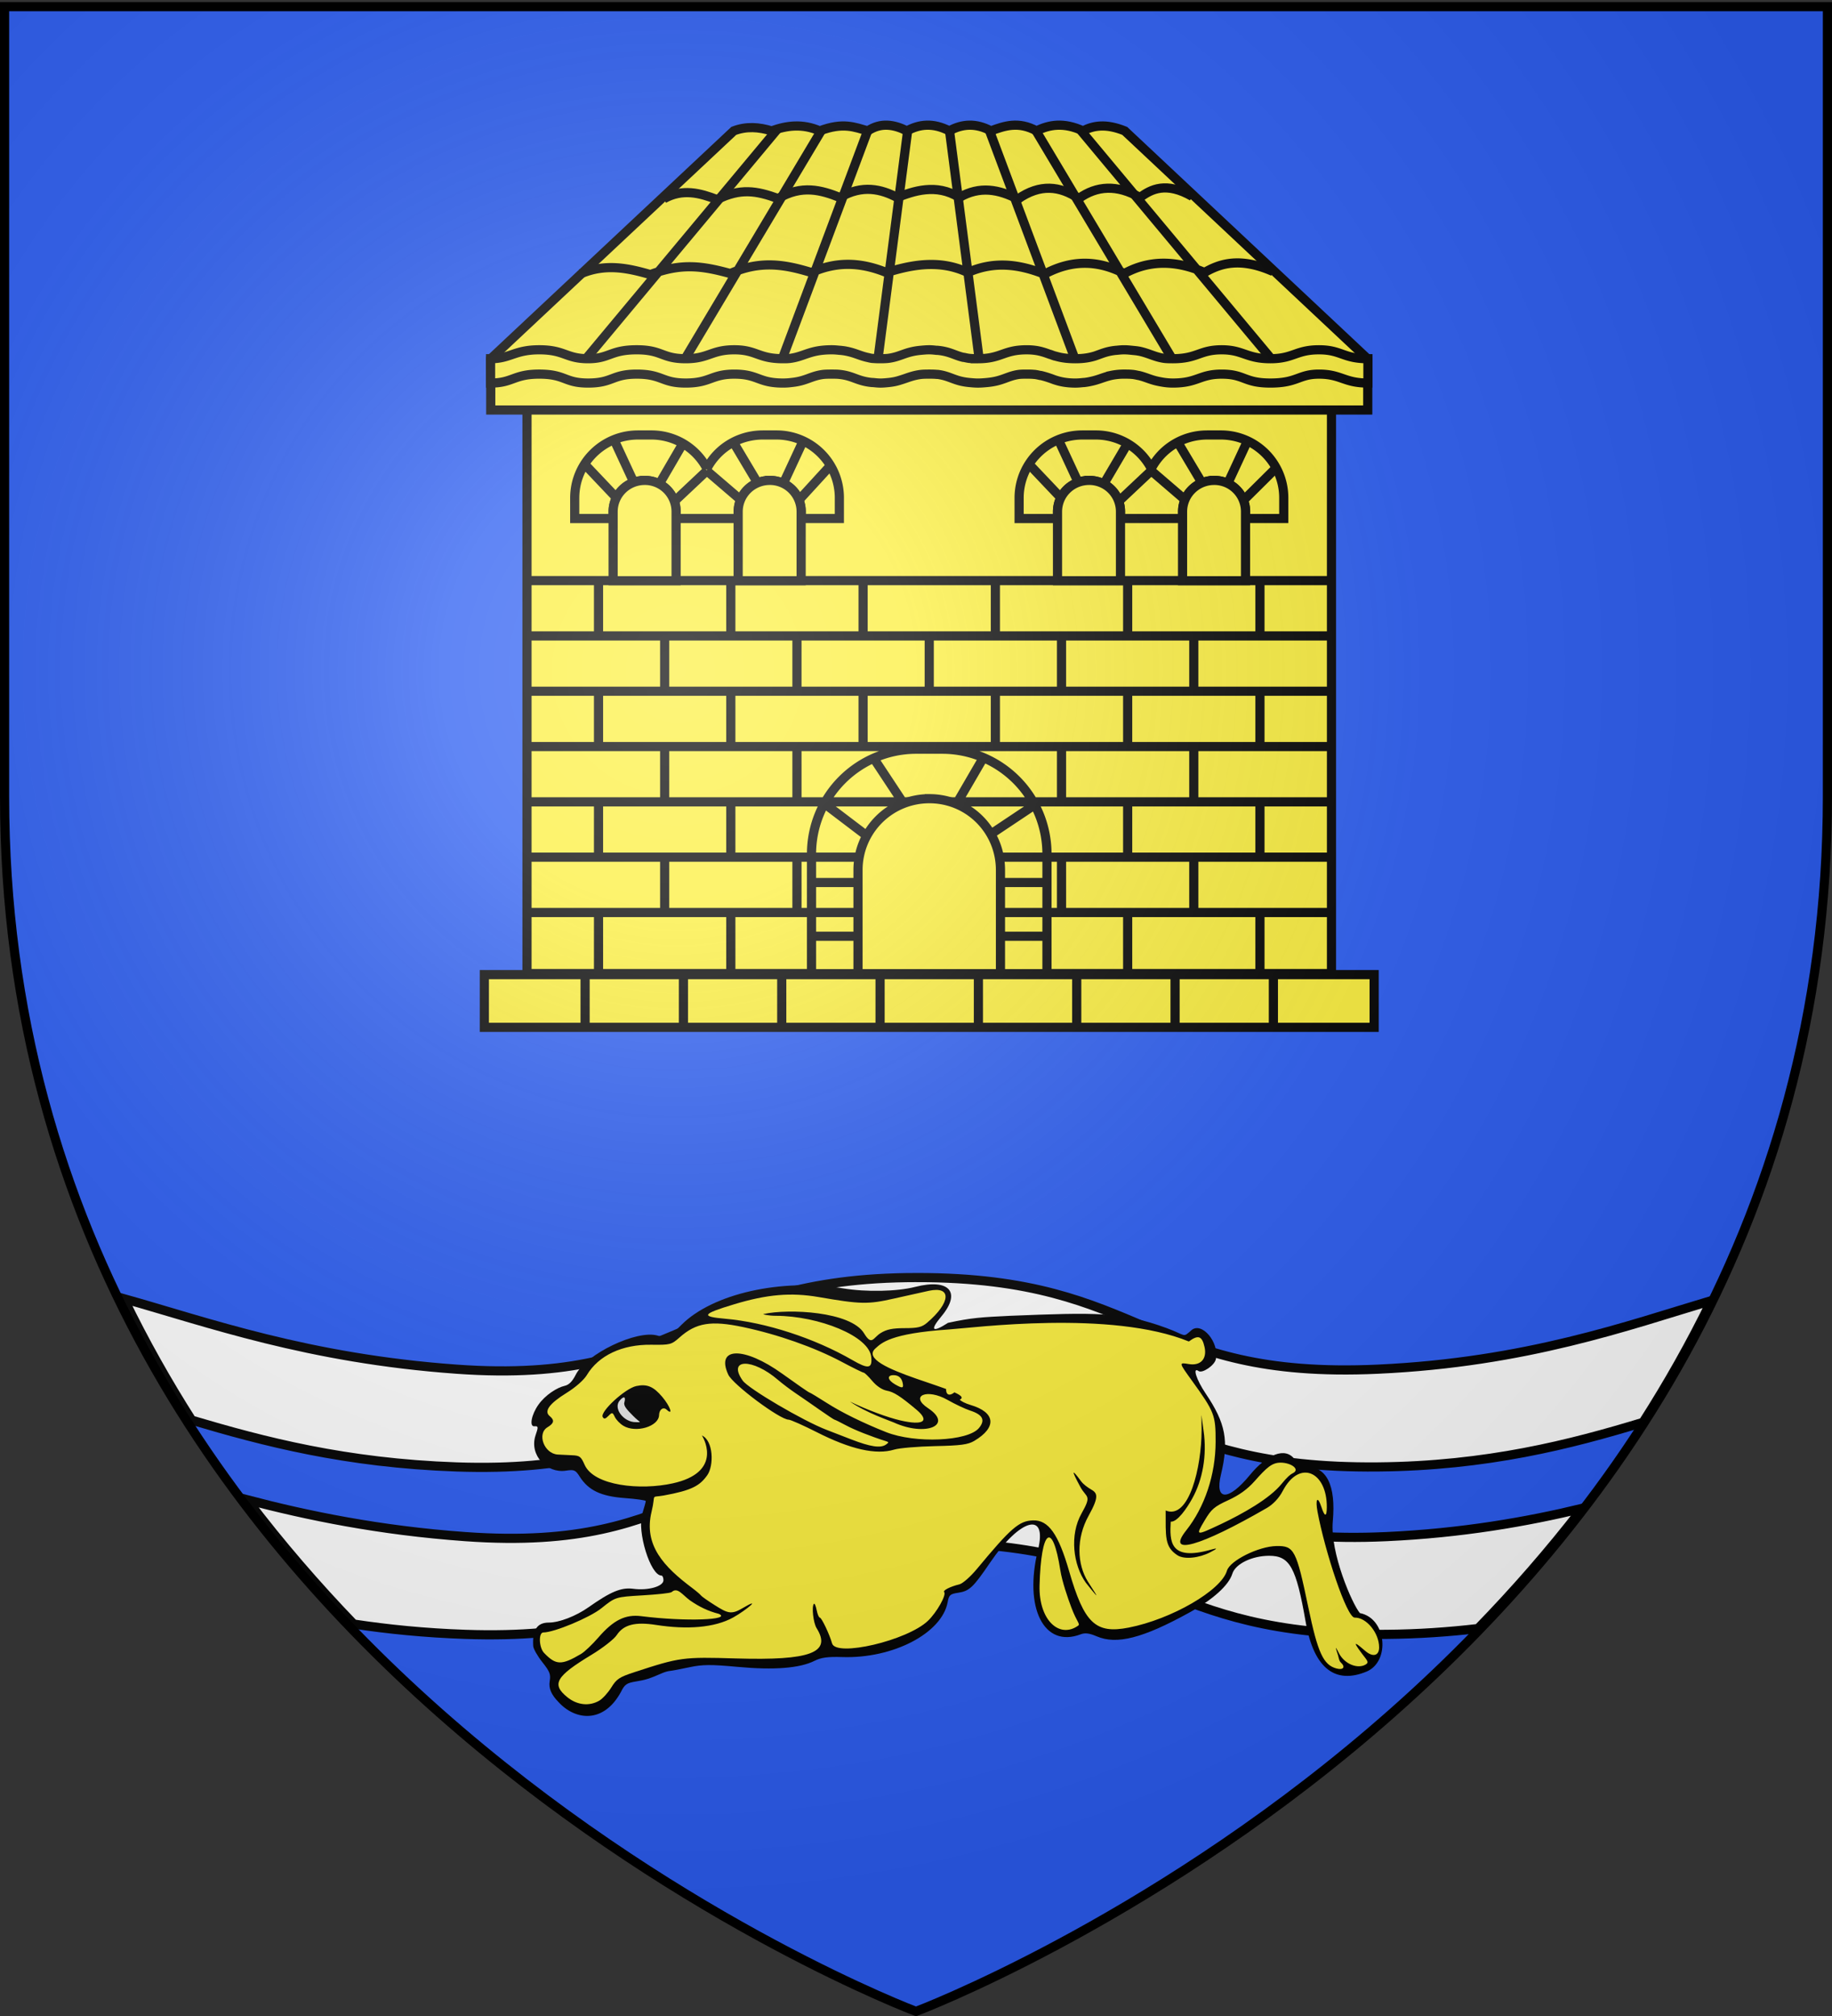 <svg xmlns="http://www.w3.org/2000/svg" xmlns:xlink="http://www.w3.org/1999/xlink" width="600" height="660" version="1.0"><rect width="100%" height="100%" fill="#333333" stroke="none"/><desc>Flag of Canton of Valais (Wallis)</desc><defs><g id="c"><path id="b" d="M0 0v1h.5z" transform="rotate(18 3.157 -.5)"/><use xlink:href="#b" width="810" height="540" transform="scale(-1 1)"/></g><g id="d"><use xlink:href="#c" width="810" height="540" transform="rotate(72)"/><use xlink:href="#c" width="810" height="540" transform="rotate(144)"/></g><g id="f"><path id="e" d="M0 0v1h.5z" transform="rotate(18 3.157 -.5)"/><use xlink:href="#e" width="810" height="540" transform="scale(-1 1)"/></g><g id="g"><use xlink:href="#f" width="810" height="540" transform="rotate(72)"/><use xlink:href="#f" width="810" height="540" transform="rotate(144)"/></g><g id="i"><path id="h" d="M0 0v1h.5z" transform="rotate(18 3.157 -.5)"/><use xlink:href="#h" width="810" height="540" transform="scale(-1 1)"/></g><g id="j"><use xlink:href="#i" width="810" height="540" transform="rotate(72)"/><use xlink:href="#i" width="810" height="540" transform="rotate(144)"/></g><g id="l"><path id="k" d="M0 0v1h.5z" transform="rotate(18 3.157 -.5)"/><use xlink:href="#k" width="810" height="540" transform="scale(-1 1)"/></g><g id="m"><use xlink:href="#l" width="810" height="540" transform="rotate(72)"/><use xlink:href="#l" width="810" height="540" transform="rotate(144)"/></g><g id="o"><path id="n" d="M0 0v1h.5z" transform="rotate(18 3.157 -.5)"/><use xlink:href="#n" width="810" height="540" transform="scale(-1 1)"/></g><g id="p"><use xlink:href="#o" width="810" height="540" transform="rotate(72)"/><use xlink:href="#o" width="810" height="540" transform="rotate(144)"/></g><g id="r"><path id="q" d="M0 0v1h.5z" transform="rotate(18 3.157 -.5)"/><use xlink:href="#q" width="810" height="540" transform="scale(-1 1)"/></g><g id="s"><use xlink:href="#r" width="810" height="540" transform="rotate(72)"/><use xlink:href="#r" width="810" height="540" transform="rotate(144)"/></g><g id="v"><path id="u" d="M0 0v1h.5z" transform="rotate(18 3.157 -.5)"/><use xlink:href="#u" width="810" height="540" transform="scale(-1 1)"/></g><g id="w"><use xlink:href="#v" width="810" height="540" transform="rotate(72)"/><use xlink:href="#v" width="810" height="540" transform="rotate(144)"/></g><g id="y"><path id="x" d="M0 0v1h.5z" transform="rotate(18 3.157 -.5)"/><use xlink:href="#x" width="810" height="540" transform="scale(-1 1)"/></g><g id="z"><use xlink:href="#y" width="810" height="540" transform="rotate(72)"/><use xlink:href="#y" width="810" height="540" transform="rotate(144)"/></g><radialGradient xlink:href="#a" id="A" cx="221.445" cy="226.331" r="300" fx="221.445" fy="226.331" gradientTransform="matrix(1.353 0 0 1.349 -77.63 -85.747)" gradientUnits="userSpaceOnUse"/><linearGradient id="a"><stop offset="0" style="stop-color:white;stop-opacity:.314"/><stop offset=".19" style="stop-color:white;stop-opacity:.251"/><stop offset=".6" style="stop-color:#6b6b6b;stop-opacity:.125"/><stop offset="1" style="stop-color:black;stop-opacity:.125"/></linearGradient></defs><g style="display:inline"><path d="M300 658.5s298.5-112.32 298.5-397.772V2.176H1.5v258.552C1.5 546.18 300 658.5 300 658.5" style="fill:#2b5df2;fill-opacity:1;fill-rule:evenodd;stroke:none;stroke-width:1px;stroke-linecap:butt;stroke-linejoin:miter;stroke-opacity:1"/><path d="M0 0h600v660H0z" style="fill:none;stroke:none" transform="matrix(-1 0 0 1 600 0)"/><g style="fill:#fcef3c;fill-opacity:1;stroke:#000;stroke-opacity:1;stroke-width:3;stroke-miterlimit:4;stroke-dasharray:none"><g style="fill:#fcef3c;fill-opacity:1;stroke:#000;stroke-width:1.059;stroke-opacity:1;stroke-miterlimit:4;stroke-dasharray:none"><path d="M859.395 499.924h102.867v6.093H859.395zM864.327 432.925h93.003v66.877h-93.003z" style="fill:#fcef3c;fill-opacity:1;fill-rule:evenodd;stroke:#000;stroke-width:1.059;stroke-linecap:butt;stroke-linejoin:miter;stroke-opacity:1;stroke-miterlimit:4;stroke-dasharray:none" transform="matrix(2.833 0 0 2.833 -2276.04 -1097.213)"/><path d="M860.135 429.22h101.387v5.459H860.135z" style="fill:#fcef3c;fill-opacity:1;fill-rule:evenodd;stroke:#000;stroke-width:1.059;stroke-linecap:butt;stroke-linejoin:miter;stroke-opacity:1;stroke-miterlimit:4;stroke-dasharray:none" transform="matrix(2.833 0 0 2.833 -2276.04 -1097.213)"/><g style="fill:#fcef3c;fill-opacity:1;stroke:#000;stroke-width:1.059;stroke-opacity:1;stroke-miterlimit:4;stroke-dasharray:none"><path d="M871.207 504.811V498.6M882.574 504.811V498.6M928.042 504.811V498.6M916.675 504.811V498.6M905.308 504.811V498.6M893.94 504.811V498.6M939.41 504.811V498.6M950.777 504.811V498.6" style="fill:#fcef3c;fill-opacity:1;fill-rule:evenodd;stroke:#000;stroke-width:1.059;stroke-linecap:butt;stroke-linejoin:miter;stroke-opacity:1;stroke-miterlimit:4;stroke-dasharray:none" transform="matrix(2.833 0 0 2.833 -2276.503 -1094.135)"/></g><path d="M864.277 492.745h93.07M864.277 486.353h93.07M864.277 479.96h93.07M864.277 473.569h93.07M909.344 473.875A12.097 12.097 0 0 0 897.219 486v13.813h27.218V486a12.097 12.097 0 0 0-12.125-12.125zM897.133 495.492h27M924.492 489.28h-27.36M898.925 480.32l5.973 4.54M904.42 474.943l4.182 6.332M916.965 475.062l-3.823 6.571M922.82 480.439l-6.094 4.062M864.277 467.177h93.07M864.277 460.785h93.07M864.277 454.393h93.07" style="fill:#fcef3c;fill-opacity:1;fill-rule:evenodd;stroke:#000;stroke-width:1.059;stroke-linecap:butt;stroke-linejoin:miter;stroke-opacity:1;stroke-miterlimit:4;stroke-dasharray:none" transform="matrix(2.833 0 0 2.833 -2276.04 -1097.213)"/><g style="fill:#fcef3c;fill-opacity:1;stroke:#000;stroke-width:1.059;stroke-opacity:1;stroke-miterlimit:4;stroke-dasharray:none"><path d="M872.282 454.274v6.469M948.746 454.274v6.4M933.453 454.274v6.469M918.16 454.274v6.4M902.867 454.274v6.4M887.575 454.274v6.469" style="fill:#fcef3c;fill-opacity:1;fill-rule:evenodd;stroke:#000;stroke-width:1.059;stroke-linecap:butt;stroke-linejoin:miter;stroke-opacity:1;stroke-miterlimit:4;stroke-dasharray:none" transform="matrix(2.833 0 0 2.833 -2275.15 -1097.213)"/></g><g style="fill:#fcef3c;fill-opacity:1;stroke:#000;stroke-width:1.059;stroke-opacity:1;stroke-miterlimit:4;stroke-dasharray:none"><g style="fill:#fcef3c;fill-opacity:1;stroke:#000;stroke-width:1.059;stroke-opacity:1;stroke-miterlimit:4;stroke-dasharray:none"><path d="M876.469 437.563c-4.038 0-7.313 3.243-7.313 7.28v2.376h4.438v-.781c0-2.02 1.637-3.625 3.656-3.625a3.604 3.604 0 0 1 3.625 3.625v.78h7.188v-.78c0-2.02 1.637-3.625 3.656-3.625a3.604 3.604 0 0 1 3.625 3.625v.78h4.406v-2.374a7.26 7.26 0 0 0-7.281-7.281h-1.563c-2.814 0-5.253 1.55-6.468 3.875a7.23 7.23 0 0 0-6.438-3.875z" style="fill:#fcef3c;fill-opacity:1;fill-rule:evenodd;stroke:#000;stroke-width:1.059;stroke-linecap:butt;stroke-linejoin:miter;stroke-opacity:1;stroke-miterlimit:4;stroke-dasharray:none" transform="matrix(2.833 0 0 2.833 -2274.09 -1097.213)"/><g style="fill:#fcef3c;fill-opacity:1;stroke:#000;stroke-width:1.059;stroke-opacity:1;stroke-miterlimit:4;stroke-dasharray:none"><path d="m870.37 441.012 4.42 4.66M873.716 438.145l3.106 6.69M881.635 438.588l-3.499 6.008M884.451 441.678l-4.881 4.591" style="fill:#fcef3c;fill-opacity:1;fill-rule:evenodd;stroke:#000;stroke-width:1.059;stroke-linecap:butt;stroke-linejoin:miter;stroke-opacity:1;stroke-miterlimit:4;stroke-dasharray:none" transform="matrix(2.833 0 0 2.833 -2274.09 -1097.213)"/></g><g style="fill:#fcef3c;fill-opacity:1;stroke:#000;stroke-width:1.059;stroke-opacity:1;stroke-miterlimit:4;stroke-dasharray:none"><path d="m870.712 441.217 4.079 4.455M873.716 438.145l3.106 6.69M881.84 438.384l-3.704 6.212M884.929 441.678l-5.36 4.591" style="fill:#fcef3c;fill-opacity:1;fill-rule:evenodd;stroke:#000;stroke-width:1.059;stroke-linecap:butt;stroke-linejoin:miter;stroke-opacity:1;stroke-miterlimit:4;stroke-dasharray:none" transform="matrix(-2.833 0 0 2.833 2738.408 -1097.213)"/></g><path d="M877.25 442.813c-2.019 0-3.656 1.606-3.656 3.625v7.968h7.281v-7.969a3.604 3.604 0 0 0-3.625-3.625zM891.706 442.813c-2.018 0-3.656 1.606-3.656 3.625v7.968h7.281v-7.969a3.604 3.604 0 0 0-3.625-3.625z" style="fill:#fcef3c;fill-opacity:1;fill-rule:evenodd;stroke:#000;stroke-width:1.059;stroke-linecap:butt;stroke-linejoin:miter;stroke-opacity:1;stroke-miterlimit:4;stroke-dasharray:none" transform="matrix(2.833 0 0 2.833 -2274.09 -1097.213)"/></g><g style="fill:#fcef3c;fill-opacity:1;stroke:#000;stroke-width:1.059;stroke-opacity:1;stroke-miterlimit:4;stroke-dasharray:none"><path d="M927.843 437.563c-4.038 0-7.313 3.243-7.313 7.28v2.376h4.438v-.781c0-2.02 1.637-3.625 3.656-3.625a3.604 3.604 0 0 1 3.625 3.625v.78h7.187v-.78c0-2.02 1.638-3.625 3.657-3.625a3.604 3.604 0 0 1 3.625 3.625v.78h4.406v-2.374a7.26 7.26 0 0 0-7.281-7.281h-1.563c-2.814 0-5.253 1.55-6.469 3.875a7.23 7.23 0 0 0-6.437-3.875z" style="fill:#fcef3c;fill-opacity:1;fill-rule:evenodd;stroke:#000;stroke-width:1.059;stroke-linecap:butt;stroke-linejoin:miter;stroke-opacity:1;stroke-miterlimit:4;stroke-dasharray:none" transform="matrix(2.833 0 0 2.833 -2274.09 -1097.213)"/><g style="fill:#fcef3c;fill-opacity:1;stroke:#000;stroke-width:1.059;stroke-opacity:1;stroke-miterlimit:4;stroke-dasharray:none"><path d="m870.37 441.012 4.42 4.66M873.716 438.145l3.106 6.69M881.635 438.657l-3.499 5.94M884.451 441.678l-4.881 4.591" style="fill:#fcef3c;fill-opacity:1;fill-rule:evenodd;stroke:#000;stroke-width:1.059;stroke-linecap:butt;stroke-linejoin:miter;stroke-opacity:1;stroke-miterlimit:4;stroke-dasharray:none" transform="matrix(2.833 0 0 2.833 -2128.555 -1097.213)"/></g><g style="fill:#fcef3c;fill-opacity:1;stroke:#000;stroke-width:1.059;stroke-opacity:1;stroke-miterlimit:4;stroke-dasharray:none"><path d="m870.507 441.422 4.284 4.25M873.716 438.145l3.106 6.69M881.84 438.384l-3.704 6.212M884.997 441.61l-5.427 4.659" style="fill:#fcef3c;fill-opacity:1;fill-rule:evenodd;stroke:#000;stroke-width:1.059;stroke-linecap:butt;stroke-linejoin:miter;stroke-opacity:1;stroke-miterlimit:4;stroke-dasharray:none" transform="matrix(-2.833 0 0 2.833 2883.943 -1097.213)"/></g><path d="M928.624 442.813c-2.019 0-3.656 1.606-3.656 3.625v7.968h7.281v-7.969a3.604 3.604 0 0 0-3.625-3.625zM943.08 442.813c-2.018 0-3.656 1.606-3.656 3.625v7.968h7.281v-7.969a3.604 3.604 0 0 0-3.625-3.625z" style="fill:#fcef3c;fill-opacity:1;fill-rule:evenodd;stroke:#000;stroke-width:1.059;stroke-linecap:butt;stroke-linejoin:miter;stroke-opacity:1;stroke-miterlimit:4;stroke-dasharray:none" transform="matrix(2.833 0 0 2.833 -2274.09 -1097.213)"/></g></g><path d="M888.231 402.422c1.458-.558 2.916-.445 4.374 0 1.749-.628 3.562-.872 5.56 0 2.714-1.032 4.055-.418 5.56 0 1.508-.995 3.016-.758 4.523 0 1.415-.767 2.985-.987 4.9 0 1.486-.82 3.071-.937 4.807 0 1.59-.59 3.194-1.132 5.277 0 1.479-.728 3.143-1.021 5.372 0 1.195-.618 2.628-.88 4.822 0l28.065 26.327-.007 1.68-101.328-.278-.025-1.392z" style="fill:#fcef3c;fill-opacity:1;fill-rule:evenodd;stroke:#000;stroke-width:1.059;stroke-linecap:butt;stroke-linejoin:miter;stroke-opacity:1;stroke-miterlimit:4;stroke-dasharray:none" transform="matrix(2.833 0 0 2.833 -2276.04 -1097.213)"/><path d="M865.738 427.719c-2.865 0-3.339 1.031-5.621 1.031v2.813c2.575 0 2.658-1.032 5.621-1.032 3.061 0 2.885 1.031 5.655 1.031 2.867 0 2.757-1.03 5.622-1.03 2.962 0 2.885 1.03 5.655 1.03 2.867 0 2.95-1.03 5.622-1.03 2.768 0 2.756 1.03 5.622 1.03h.033c.366 0 .672-.026.953-.062 1.707-.165 2.233-.754 3.682-.937.291-.029.616-.032.986-.032.346 0 .62.003.888.031 1.606.17 2.025.77 3.748.938.034.004.064-.004.099 0 .265.023.552.063.887.063.36 0 .668-.035.954-.063.554-.056.979-.16 1.348-.281.797-.238 1.39-.535 2.4-.656.277-.029.595-.032.953-.032.319.001.606.004.855.031.03.003.069-.003.098 0 1.468.184 1.916.773 3.65.938.295.028.636.063 1.019.063.395 0 .742-.035 1.052-.063 1.814-.165 2.34-.753 3.682-.937.264-.029.554-.032.888-.032.322 0 .595.003.855.031.02.002.046-.002.065 0 .233.028.46.081.658.125.02.004.047-.004.066 0 .424.1.78.216 1.15.344.167.058.349.134.526.188.566.18 1.26.344 2.335.344.342-.001.65-.036.92-.063.02-.002.047.002.066 0 .278-.03.534-.074.756-.125.932-.193 1.5-.495 2.334-.687a7.3 7.3 0 0 1 1.545-.157c.347 0 .653.003.921.031h.033c.253.028.487.08.69.125.01.002.023-.002.033 0 .857.2 1.356.5 2.302.688.435.086.946.187 1.643.187 2.88 0 3.081-1.03 5.655-1.03 2.673 0 2.557 1.03 5.622 1.03 3.162 0 3.242-1.03 5.622-1.03 2.574 0 2.887 1.03 5.655 1.03v-2.812c-2.872 0-3.08-1.031-5.655-1.031-2.673 0-2.944 1.031-5.622 1.031-2.775 0-3.143-1.031-5.622-1.031-2.574 0-2.79 1.031-5.655 1.031-.346 0-.647-.003-.92-.031-1.168-.153-1.846-.61-2.992-.844-.01-.002-.023.002-.033 0-.22-.048-.482-.066-.756-.094-.283-.028-.574-.062-.92-.062s-.648.036-.921.062h-.033c-1.12.113-1.692.415-2.433.657-.576.178-1.253.309-2.235.312-.717 0-1.282-.06-1.743-.156-.22-.046-.436-.1-.624-.156-.01-.003-.023.003-.033 0-.187-.058-.354-.127-.526-.188-.01-.003-.024.003-.033 0-.728-.257-1.408-.531-2.696-.531-2.673 0-2.944 1.031-5.622 1.031a10 10 0 0 1-.92-.031h-.034c-.257-.026-.474-.082-.69-.125-.023-.005-.043.005-.066 0-1.02-.244-1.558-.675-2.959-.813-.039-.004-.09.003-.131 0-.243-.027-.526-.061-.822-.062-.383 0-.719.034-1.02.062-1.801.17-2.338.77-3.813.938a10 10 0 0 1-.822.031c-.321 0-.597-.007-.855-.031-.023-.003-.042.003-.065 0-.237-.025-.429-.085-.625-.125-.87-.2-1.43-.53-2.433-.719-.201-.044-.413-.066-.657-.094-.02-.002-.047.002-.066 0-.274-.028-.574-.062-.92-.062-.717 0-1.292.06-1.776.156-1.21.241-1.904.703-3.09.844-.238.028-.471.031-.757.031h-.033c-2.865 0-3.046-1.031-5.621-1.031-2.672 0-2.951 1.031-5.622 1.031-2.769 0-2.693-1.031-5.655-1.031-3.061 0-3.143 1.031-5.622 1.031-2.576 0-2.693-1.031-5.655-1.031z" style="display:inline;overflow:visible;visibility:visible;fill:#fcef3c;fill-opacity:1;fill-rule:nonzero;stroke:#000;stroke-width:1.059;stroke-linecap:butt;stroke-linejoin:miter;stroke-miterlimit:4;stroke-dashoffset:0;stroke-opacity:1;marker:none;marker-start:none;marker-mid:none;marker-end:none;stroke-dasharray:none" transform="matrix(2.833 0 0 2.833 -2276.04 -1097.213)"/><path d="M870.525 418.942c2.847-1.22 5.469-.674 8.064.087 3.547-1.34 5.947-1.03 9.24-.12 3.605-1.61 6.525-.982 9.373-.12 3.387-1.527 6.302-.955 8.675 0 2.395-.715 5.908-1.67 9.406 0 3.1-1.377 6.015-.933 8.86.19 3.357-1.8 6.389-1.53 9.233-.07 2.72-1.494 5.783-1.64 9.271-.12 1.675-.965 3.988-1.858 7.92-.119M871.087 428.826l22.222-26.643M882.557 428.826l15.77-26.404M893.907 428.587l9.797-26.165M904.898 428.826l3.465-26.643M950.418 428.826l-22.222-26.643M938.949 428.826l-15.771-26.404M927.599 428.587l-9.797-26.165M916.607 428.826l-3.465-26.643M910.844 479.594a8.236 8.236 0 0 0-8.25 8.25v11.969h16.468v-11.97c0-4.566-3.651-8.25-8.218-8.25z" style="fill:#fcef3c;fill-opacity:1;fill-rule:evenodd;stroke:#000;stroke-width:1.059;stroke-linecap:butt;stroke-linejoin:miter;stroke-opacity:1;stroke-miterlimit:4;stroke-dasharray:none" transform="matrix(2.833 0 0 2.833 -2276.04 -1097.213)"/><g style="fill:#fcef3c;fill-opacity:1;stroke:#000;stroke-width:1.059;stroke-opacity:1;stroke-miterlimit:4;stroke-dasharray:none"><path d="M872.282 454.274v6.469M948.746 454.274v6.4M933.453 454.274v6.469M918.16 454.274v6.605M902.867 454.274v6.469M887.575 454.274v6.469" style="fill:#fcef3c;fill-opacity:1;fill-rule:evenodd;stroke:#000;stroke-width:1.059;stroke-linecap:butt;stroke-linejoin:miter;stroke-opacity:1;stroke-miterlimit:4;stroke-dasharray:none" transform="matrix(2.833 0 0 2.833 -2275.15 -1061.055)"/></g><g style="fill:#fcef3c;fill-opacity:1;stroke:#000;stroke-width:1.059;stroke-opacity:1;stroke-miterlimit:4;stroke-dasharray:none"><path d="M872.282 454.274v6.469M948.746 454.274v6.469M933.453 454.274v6.537M887.575 454.274v6.537" style="fill:#fcef3c;fill-opacity:1;fill-rule:evenodd;stroke:#000;stroke-width:1.059;stroke-linecap:butt;stroke-linejoin:miter;stroke-opacity:1;stroke-miterlimit:4;stroke-dasharray:none" transform="matrix(2.833 0 0 2.833 -2275.15 -1024.897)"/></g><g style="fill:#fcef3c;fill-opacity:1;stroke:#000;stroke-width:1.059;stroke-opacity:1;stroke-miterlimit:4;stroke-dasharray:none"><path d="M872.282 454.615v6.81M948.746 454.479v7.15M933.453 454.547v7.083M887.575 454.615v6.81" style="fill:#fcef3c;fill-opacity:1;fill-rule:evenodd;stroke:#000;stroke-width:1.059;stroke-linecap:butt;stroke-linejoin:miter;stroke-opacity:1;stroke-miterlimit:4;stroke-dasharray:none" transform="matrix(2.833 0 0 2.833 -2275.15 -989.124)"/></g><g style="fill:#fcef3c;fill-opacity:1;stroke:#000;stroke-width:1.059;stroke-opacity:1;stroke-miterlimit:4;stroke-dasharray:none"><path d="M872.282 454.342v6.332M933.453 454.274v6.264M918.16 454.274v6.264M902.867 454.274v6.469M887.575 454.274v6.4" style="fill:#fcef3c;fill-opacity:1;fill-rule:evenodd;stroke:#000;stroke-width:1.059;stroke-linecap:butt;stroke-linejoin:miter;stroke-opacity:1;stroke-miterlimit:4;stroke-dasharray:none" transform="matrix(2.833 0 0 2.833 -2253.488 -1078.75)"/></g><g style="fill:#fcef3c;fill-opacity:1;stroke:#000;stroke-width:1.059;stroke-opacity:1;stroke-miterlimit:4;stroke-dasharray:none"><path d="M872.282 454.751v6.333M933.453 454.683v6.4M918.16 454.479v6.605M887.575 454.547v6.537" style="fill:#fcef3c;fill-opacity:1;fill-rule:evenodd;stroke:#000;stroke-width:1.059;stroke-linecap:butt;stroke-linejoin:miter;stroke-opacity:1;stroke-miterlimit:4;stroke-dasharray:none" transform="matrix(2.833 0 0 2.833 -2253.488 -1043.36)"/></g><g style="fill:#fcef3c;fill-opacity:1;stroke:#000;stroke-width:1.059;stroke-opacity:1;stroke-miterlimit:4;stroke-dasharray:none"><path d="M872.282 454.274v6.469M933.453 454.274v6.605M918.16 454.274v6.605M887.575 454.274v6.4" style="fill:#fcef3c;fill-opacity:1;fill-rule:evenodd;stroke:#000;stroke-width:1.059;stroke-linecap:butt;stroke-linejoin:miter;stroke-opacity:1;stroke-miterlimit:4;stroke-dasharray:none" transform="matrix(2.833 0 0 2.833 -2253.488 -1006.818)"/></g><path d="M880.137 410.272c2.173-1.22 4.175-.674 6.156.087 2.708-1.34 4.54-1.03 7.053-.12 2.752-1.61 4.98-.981 7.155-.119 2.586-1.528 4.81-.956 6.622 0 1.829-.716 4.51-1.67 7.18 0 2.367-1.378 4.592-.934 6.764.189 2.563-1.8 4.877-1.53 7.048-.07 2.076-1.494 4.414-1.639 7.077-.119 1.279-.965 3.044-1.859 6.047-.12" style="fill:#fcef3c;fill-opacity:1;fill-rule:evenodd;stroke:#000;stroke-width:1.059;stroke-linecap:butt;stroke-linejoin:miter;stroke-opacity:1;stroke-miterlimit:4;stroke-dasharray:none" transform="matrix(2.833 0 0 2.833 -2276.04 -1097.213)"/></g></g><g style="stroke-width:3;stroke-miterlimit:4;stroke-dasharray:none"><g style="display:inline;stroke-width:3;stroke-miterlimit:4;stroke-dasharray:none"><path d="M299.719 419.75c-75.427 0-75.448 35.435-150.875 30-48.78-3.514-81.488-15.373-108.981-23.093 6.747 13.947 14.23 27.198 22.25 39.781 23.461 6.959 50.226 14.046 86.73 15.313 74.565 2.588 75.449-30 150.876-30s75.417 30.66 150.844 30c35.754-.314 63.206-7.389 86.887-14.594 8.073-12.608 15.61-25.893 22.406-39.875-27.249 8.15-60.722 20.244-109.294 22.469-76.124 3.486-75.416-30-150.843-30z" style="display:inline;opacity:1;fill:#fff;fill-opacity:1;fill-rule:evenodd;stroke:#000;stroke-width:3;stroke-linecap:butt;stroke-linejoin:miter;stroke-miterlimit:4;stroke-dasharray:none;stroke-opacity:1" transform="translate(.668 -1.505)"/><path d="M302.531 474.563c-75.427 0-75.417 35.434-150.843 30-28.227-2.034-51.508-6.852-71.438-12.063 11.078 14.602 22.825 28.158 34.906 40.688 11.194 1.702 23.299 2.915 36.531 3.375 74.565 2.588 75.417-30 150.844-30s75.417 30.66 150.844 30c10.613-.093 20.6-.796 30.031-1.907 11.802-12.135 23.306-25.242 34.188-39.343-18.385 4.426-39.515 8.118-64.219 9.25-76.124 3.486-75.417-30-150.844-30z" style="display:inline;opacity:1;fill:#fff;fill-opacity:1;fill-rule:evenodd;stroke:#000;stroke-width:3;stroke-linecap:butt;stroke-linejoin:miter;stroke-miterlimit:4;stroke-dasharray:none;stroke-opacity:1" transform="translate(.668 -1.505)"/></g></g><g style="display:inline"><path d="M483.775 609.847c-13.806 7.972-17.016 6.55-5.95-5.256 18.333-19.561 7.083-30.83-23.782-23.812-16.5 3.751-44.504 4.26-65.375 1.187-55.98-8.245-118.394 4.29-146.625 29.438-12.428 11.07-12.428 11.068-21.906 8.687-18.777-4.717-64.602 14.879-74.031 31.656-3.007 5.35-6.172 8.216-9.938 8.969-7.063 1.413-17.58 7.35-23.9 15.25-6.37 7.962-8.5 17.879-3.711 17.467 4.26-.367 3.204 1.432 1.003 7.506-5.764 15.905 10.393 30.689 27.514 28.402 7.625-1.018 8.786-.579 12.625 4.813 7.869 11.05 19.26 15.902 40.72 17.312 10.593.696 19.234 1.778 19.218 2.438-.016.659-1.437 5.249-3.156 10.187-4.988 14.327 7.386 50.031 17.343 50.031 1.01 0 1.844 1.68 1.844 3.75 0 5.024-13.898 8.541-27.437 6.938-10.786-1.278-20.345 2.239-40.563 14.937-11.387 7.152-26.567 12.375-36.031 12.375-10.603 0-15.059 5.995-14.125 19 .158 2.2 3.845 8.022 8.219 12.938 6.883 7.737 7.788 9.83 6.718 15.531-1.08 5.758 1.588 10.9 7.907 16.688 15.207 14.989 41.083 17.717 56.78-8.157 3.354-6.037 5.212-7.189 13.5-8.375 8.81-1.26 12.544-2.32 24.032-6.812 2.2-.86 5.35-1.646 7-1.75s9.497-1.429 17.438-2.938c11.919-2.265 19.592-2.327 44-.312 32.94 2.72 56.219 1.095 69.562-4.875 6.08-2.72 12.13-3.452 25.25-3.063 46.044 1.367 90.458-19.285 95.594-44.437 1.178-5.769 2.19-6.557 9.656-7.563 10.038-1.352 13.504-4.26 28.813-24.312 27.391-35.881 52.21-41.85 43.5-10.438-13.048 47.056 5.387 79.667 38.656 68.375 3.99-1.354 7.894-.94 14.531 1.594 18.188 6.946 41.728 1.603 83.844-19.062 21.79-10.693 36.003-22.133 39.312-31.625 2.739-7.856 17.926-14.407 33.375-14.407 18.708 0 24.486 9.335 33.094 53.407 7.551 38.658 27.617 50.35 55.123 40.255 21.79-8.012 18.465-43.135-5.904-47.318-7.074-7.391-27.178-48.88-24.599-74.272 2.94-28.95-5.512-44.744-25.276-44.072-2.078.071-6.308-2.09-8.928-5.477-8.793-11.366-26.058-4.017-40.916 12.102-19.642 21.31-32.155 21.233-26.375-.187 7.373-27.325 4.406-41.483-13.844-65.594-8.49-11.217-12.213-21.745-6.406-18.156 3.39 2.095 14.396-4.57 15.625-9.469 3.434-13.683-12.848-30.864-22.25-23.469-8.016 6.306-4.19 4.15-22.596-1.865-40.554-13.253-64.443-12.589-141.477-9.865-26.202 1.115-35.22 1.544-56.695 5.705" style="opacity:1;fill:#000;fill-opacity:1" transform="matrix(.361 0 0 .405 135.823 186.092)"/><path d="M197.984 684.897c-4.806-4.39-8.713-7.759-7.787-10.675 1.44-4.536-.192-5.64-4.127-1.705-6.383 6.384 3.545 17.6 14.297 17.6 6.446 0 4.195.788-2.383-5.22" style="opacity:1;fill:#e6e6e6;fill-opacity:1" transform="matrix(.361 0 0 .405 135.823 186.092)"/><path d="M494.883 660.617c3.127-4.125 7.346-8.863 9.374-10.53 6.36-5.224-3.611-14.976-13.649-13.347-9.61 1.56-10.21 2.331-7.46 9.617 1.578 4.178 1.68 7.713.329 11.269-4.572 12.026 3.04 14.023 11.406 2.991m-51.946-1q-1.138-7.5-8.551-7.5c-6.172 0-5.404 3.978 1.442 7.47 6.15 3.138 7.582 3.144 7.11.03m-275.536 255.64c3.043-1.574 7.976-6.387 10.962-10.696 4.75-6.854 7.362-8.398 20.868-12.332 41.55-12.104 43.994-12.398 92.44-11.11 67.397 1.791 86.784-4.715 72.942-24.478-3.018-4.307-4.661-17.472-2.457-19.676.623-.624 1.74 1.63 2.483 5.01.742 3.378 2.053 6.142 2.912 6.142 1.584 0 8.948 13.839 11.06 20.781 3.446 11.332 68.4-2.273 87.045-18.232 8.06-6.9 16.94-20.957 14.67-23.226-1.326-1.327 5.652-4.472 13.761-6.202 3.045-.65 10.05-6.129 16-12.516 30.91-33.183 38.265-38.85 50.876-39.207 13.904-.395 22.983 10.952 32.665 40.82 13.75 42.42 24.022 51.112 54.178 45.842 38.867-6.793 83.865-30.023 89.08-45.987 2.668-8.166 28.744-19.721 45.012-19.946 16.022-.22 17.912 3.043 28.876 49.873 8.536 36.458 13.585 46.218 25.396 49.094 6.045 1.472 8.741-.944 3.933-4.935-1.65-1.37-1.858-4.23-2.492-5.904-4.17-11.009-.178-3.125 1.022-1.186 5.563 8.984 17.055 12.335 23.798 8.995 3.86-1.911 1.552-3.487-3.033-8.924-10.675-12.657-4.095-7.56 3.155-2.076 6.645 5.026 12.39 3.913 12.39-3.004 0-11.84-11.802-24.38-22.127-24.06-7.263.225-27.017-53.484-33.745-85.5-2.099-9.987-.164-13.893 3.615-3.636 2.785 7.559 4.709 8.125 4.798.126.322-28.99-24.789-39.272-39.982-13.38-3.553 6.055-9.051 10.992-14.386 13.74-60.959 31.4-91.83 39.102-73.306 18.288 16.939-19.032 26.71-45.155 26.798-71.638.072-21.779-1.004-24.255-21.583-49.661-11.876-14.662-11.876-14.662-2.793-13.3 10.7 1.605 16.734-4.182 14.333-13.745-2.263-9.02-5.733-10.117-14.25-4.506-70.636-25.63-194.654-11.12-218.217-9.688-52.853 3.212-60.581 10.945-66.034 15.22-21.112 16.548 93.302 34.769 76.455 41.434.726 1.176 5.107 3.135 9.736 4.355 22.698 5.98 24.117 18.041 3.415 29.017-5.7 3.022-12.31 3.81-35.624 4.249-15.743.296-32.393 1.558-37 2.804-16.511 4.468-39.524-.146-70.376-14.11-11.795-5.339-23.736-10.069-25.419-10.069-7.899 0-50.653-28.404-54.787-36.398-11.67-22.569 14.373-22.942 49.048-.704 12.95 8.306 23.98 15.102 24.511 15.102s7.879 3.94 16.33 8.756c13.065 7.446 32.701 16.03 53.317 23.307 26.38 9.311 74.115 7.46 84.192-3.267 6.025-6.413 3.562-10.823-7.897-14.14-4.569-1.323-13.826-5.21-20.57-8.638-18.632-9.467-34.71-3.37-17.665 6.699 23.344 13.79-2.164 23.27-31.075 11.55-3.304-1.34-24.93-7.728-39.842-16.928 15.476 6.694 34.065 12.844 45.857 15.28 20.775 4.289 26.946.576 14.5-8.723-14.698-10.983-20.554-14.318-26.96-15.358-4.091-.664-9.23-3.734-13.08-7.816-3.487-3.697-6.997-6.722-7.801-6.722s-9.831-3.966-20.06-8.813c-24.661-11.687-57.839-22.1-89.32-28.035-29.115-5.488-42.663-3.52-57.692 8.384-7.371 5.838-8.514 6.1-25.65 5.89-26.374-.323-47.76 8.645-58.454 24.514-2.705 4.014-10.248 9.918-18.479 14.463-15.517 8.568-20.583 14.765-15.257 18.66 4.587 3.353 4.056 5.832-1.937 9.039-9.79 5.24-3.094 21.323 9.19 22.078 2.75.17 8.584.423 12.963.564 7.126.23 8.207 1.1 11.488 7.697 8.512 17.115 50.74 20.835 80.104 15.004 43.15-8.569 29.782-33.818 26.303-38.679 10.578 4.219 10.949 24.399 4.953 32.02-6.704 8.524-13.918 12.369-39.635 16.511-12.413 2-6.774-2.251-10.973 13.111-7.416 27.13 11.44 44.58 36.423 61.341 4.056 2.721 7.824 5.57 8.374 6.33s6.19 4.296 12.532 7.86c11.292 6.344 14.851 7.857 24.61 2.73 19.705-10.353 3.623 1.504-7.763 7.15-16.97 8.415-42.074 9.991-70.162 6.085-18.949-2.636-29.378-.229-35.626 8.222-2.44 3.301-12.646 10.41-22.808 15.889-32.494 17.517-36.529 23.798-22.033 34.298 8.887 6.438 19.917 7.514 28.981 2.826m441.466-95.335c-11.533-14.332-14.931-38.65-3.9-56.015 9.72-15.3 4.444-12.323-1.074-21.424-8.598-14.183-7.786-14.81.604-4.639 2.126 2.578 6.198 5.136 8.673 6.412 6.025 3.106 8.225 5.423-1.784 21.484-11.54 18.52-10.416 39.208-.723 53.176 6.15 8.862 14.684 19.394-1.796 1.006m83.212-22.155c-12.05-6.85-10.682-15.34-10.809-36.24 21.376 7.859 32.527-35.397 32.594-64.676.04-17.173-.859-16.109 1.814.314 3.185 19.57-.758 39.456-10.36 54.79-4.892 7.901-13.534 19.083-19.452 18.589-.932 15.57-1.41 32.299 36.804 22.575 5.829-1.483 5.918-.98-.955 2.182-9.946 4.575-23.353 6.038-29.636 2.466M189.22 693c-2.998-1.627-6.444-4.816-7.66-7.086-2.063-3.856-2.45-3.911-5.851-.832-2.763 2.5-4.008 2.704-5.158.844-2.612-4.227 20.449-23.127 30.525-25.017 9.694-1.819 15.527.349 23.458 8.717 7.295 7.696 10.351 15.65 3.983 10.365-3.008-2.497-6.705-.135-6.817 4.353-.231 9.274-21.096 14.834-32.48 8.656m-38.278 184.443c3.15-1.657 10.227-7.646 15.727-13.309 13.645-14.05 24.436-18.824 38.868-17.195 40.987 4.627 82.488 2.945 70.29-1.889-9.544-2.157-17.753-5.691-26.105-10.874-6.874-4.473-11.312-10.988-16.562-6.744-1.126.91-13.216 1.973-26.632 2.693-24.393 1.309-24.393 1.309-37.166 10.424-10.624 7.58-42.893 19.568-52.675 19.568-4.483 0-3.996 12.21.658 16.527 10.807 10.023 15.83 10.142 33.597.799m450.94-22.828c2.128-1.349-1.126-2.863-6.05-14.437-3.394-7.973-8.545-21.444-10.084-30.224-7.192-41.033-17.533-32.828-18.86 12.066-.836 28.283 18.08 43.317 34.994 32.595m129.088-81.894c20.728-8.75 44.706-20.868 55.399-32.617 5.1-5.604 8.068-7.776 10.108-8.638 7.387-3.121-1.422-8.622-10.866-8.622-7.868 0-12.596 3.867-23.7 15.031-6.417 6.45-13.888 11.254-23.826 15.32-12.693 5.192-15.34 7.217-21.467 16.422-8.324 12.506-8.208 12.531 14.352 3.104m-303.357-64.527c2.592-1.64 2.592-1.96 0-2.684-13.547-3.784-28.513-9.064-36.434-12.853-5.22-2.497-9.854-4.54-10.299-4.54s-6.524-3.585-13.51-7.968c-6.985-4.382-16.75-10.398-21.7-13.368s-12.15-7.814-16-10.765c-23.154-17.75-46.207-17.413-32.14.469 5.17 6.573 55.02 32.665 76.14 39.852 2.75.936 12.65 4.35 22 7.587 17.8 6.162 27.006 7.392 31.943 4.27m-13.378-70.05c-.816-17.599-48.168-33.922-86.399-34-7.058-.015-12.5-1.224-11.424-1.436 23.116-4.548 79.222-2.02 91.257 15.592 7.108 10.39 8.149 3.666 14.869-.11 5.464-3.068 10.872-4.073 21.923-4.073 12.027 0 15.708-.792 20.439-4.397 21.608-16.467 22.397-29.812 1.524-25.79-5.365 1.033-19.594 3.859-31.62 6.278-23.701 4.768-30.09 4.656-68.135-1.194-25.303-3.89-46.88-2.25-77.003 5.855-29.075 7.824-30.495 9.891-7.997 11.645 36.675 2.86 81.1 15.731 115.481 33.46 13.791 7.111 17.981 7.067 17.085-1.83" style="display:inline;overflow:visible;visibility:visible;opacity:1;fill:#fcef3c;fill-opacity:1;fill-rule:nonzero;stroke-width:1;stroke-linecap:butt;stroke-linejoin:miter;stroke-miterlimit:4;stroke-dasharray:none;stroke-dashoffset:0;stroke-opacity:1;marker:none;marker-start:none;marker-mid:none;marker-end:none" transform="matrix(.361 0 0 .405 135.823 186.092)"/></g></g><path d="M300 658.5s298.5-112.32 298.5-397.772V2.176H1.5v258.552C1.5 546.18 300 658.5 300 658.5" style="opacity:1;fill:url(#A);fill-opacity:1;fill-rule:evenodd;stroke:none;stroke-width:1px;stroke-linecap:butt;stroke-linejoin:miter;stroke-opacity:1"/><path d="M300 658.5S1.5 546.18 1.5 260.728V2.176h597v258.552C598.5 546.18 300 658.5 300 658.5z" style="opacity:1;fill:none;fill-opacity:1;fill-rule:evenodd;stroke:#000;stroke-width:3;stroke-linecap:butt;stroke-linejoin:miter;stroke-miterlimit:4;stroke-dasharray:none;stroke-opacity:1"/></svg>